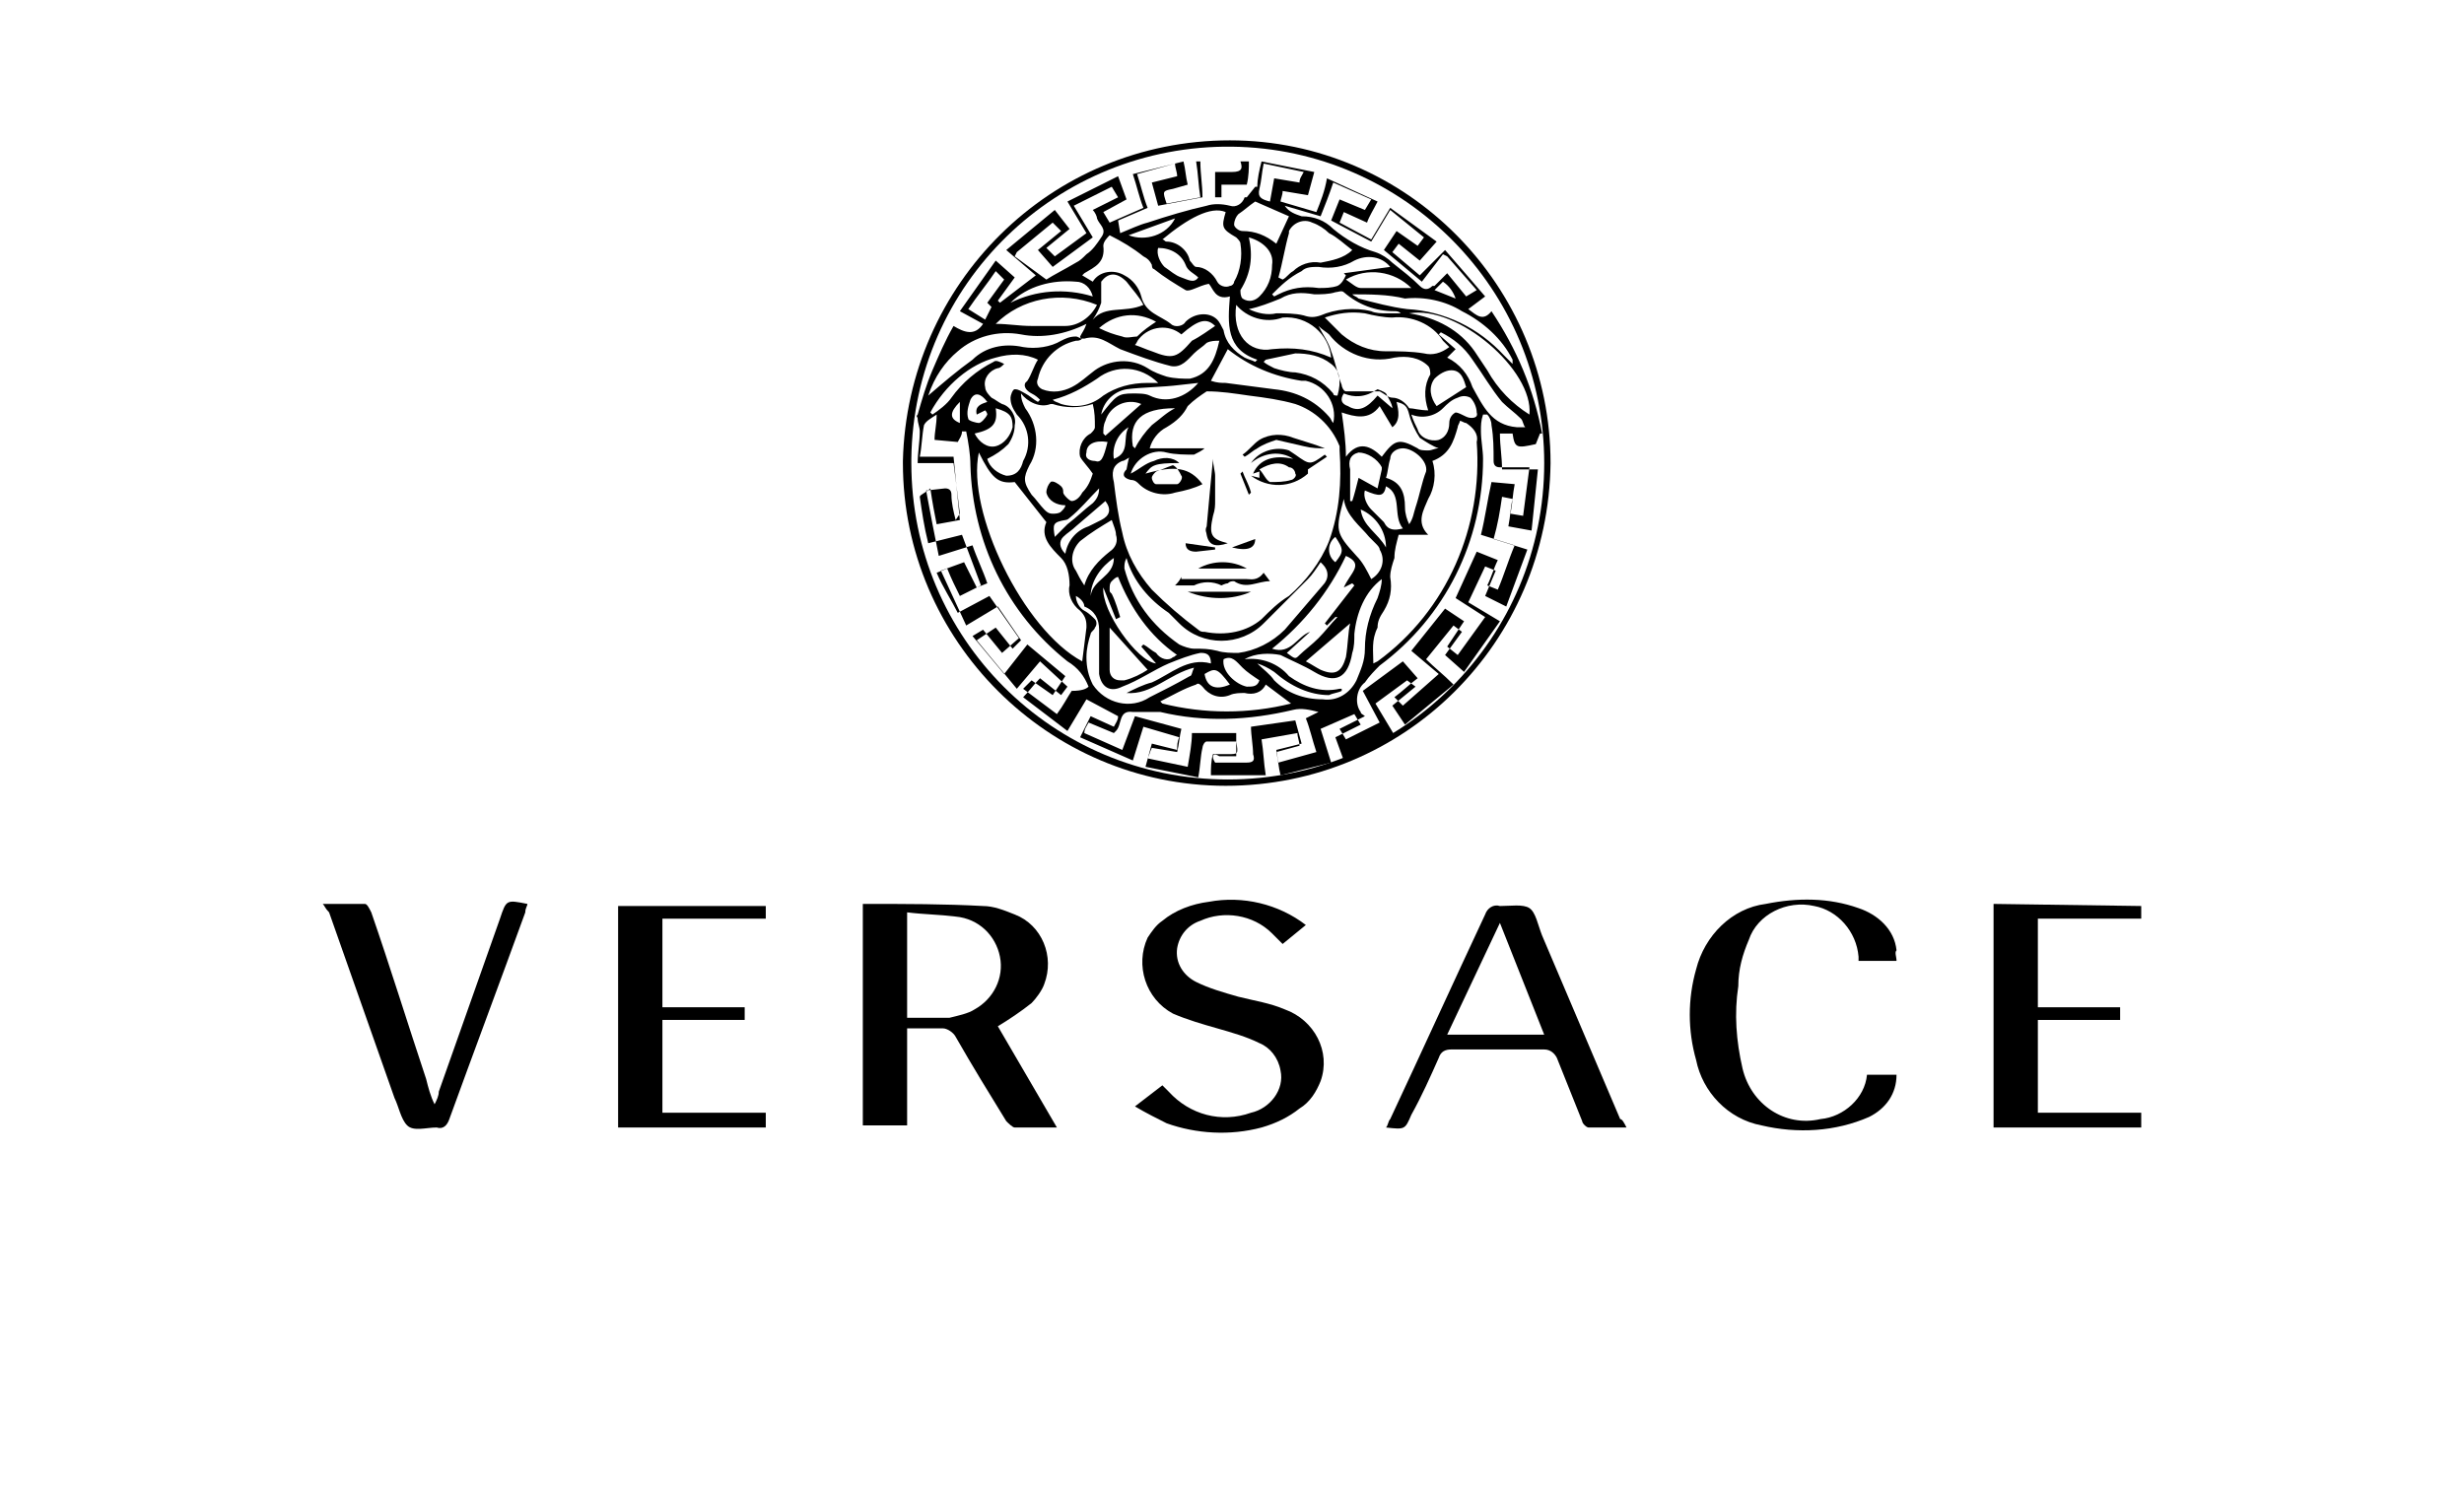 <?xml version="1.0" encoding="UTF-8"?>
<!-- Generator: Adobe Illustrator 25.4.1, SVG Export Plug-In . SVG Version: 6.00 Build 0)  -->
<svg xmlns="http://www.w3.org/2000/svg" xmlns:xlink="http://www.w3.org/1999/xlink" version="1.1" id="Livello_1" x="0px" y="0px" viewBox="0 0 116.8 70.7" style="enable-background:new 0 0 116.8 70.7;" xml:space="preserve">
<g id="Raggruppa_288" transform="translate(883 2945.354)">
	<path id="Tracciato_123" d="M-832.9-2891.9h-2c-0.1,0-0.3-0.2-0.4-0.3c-0.8-1.3-1.6-2.6-2.4-4c-0.1-0.2-0.4-0.4-0.6-0.4h-1.7v4.6   h-2.1v-10.5h0.1c1.9,0,3.8,0,5.6,0.1c0.5,0,1,0.2,1.5,0.4c1.3,0.5,1.9,2,1.4,3.3l0,0c-0.1,0.3-0.4,0.7-0.6,0.9   c-0.5,0.4-1.1,0.8-1.6,1.1L-832.9-2891.9 M-840-2902.1v5c0.7,0,1.3,0,2,0c0.4-0.1,0.9-0.2,1.2-0.4c0.9-0.5,1.4-1.5,1.2-2.5   s-1-1.8-2.1-1.9C-838.5-2902-839.2-2902-840-2902.1"></path>
	<path id="Tracciato_124" d="M-829.2-2892.9l1.3-1l0.3,0.3c1,1.1,2.5,1.5,3.9,1c0.9-0.2,1.6-1.1,1.4-2c-0.1-0.6-0.5-1.1-1-1.3   c-0.6-0.3-1.3-0.5-2-0.7s-1.4-0.4-2.1-0.7c-1.3-0.7-1.8-2.3-1.2-3.6c0.2-0.3,0.4-0.6,0.7-0.8c0.6-0.5,1.4-0.8,2.2-0.9   c1.6-0.3,3.3,0.1,4.6,1.1l-1.1,0.9c-0.2-0.2-0.3-0.3-0.5-0.5c-0.9-0.9-2.3-1.1-3.4-0.6c-0.6,0.2-1,0.7-1.1,1.3   c-0.1,0.7,0.3,1.3,0.9,1.6c0.6,0.3,1.3,0.5,2,0.7c0.8,0.2,1.5,0.3,2.2,0.6c1.4,0.5,2.2,2,1.7,3.4c-0.2,0.5-0.5,1-1,1.3   c-0.5,0.4-1.1,0.7-1.8,0.9c-1.5,0.4-3.1,0.3-4.5-0.2C-828.1-2892.3-828.7-2892.6-829.2-2892.9"></path>
	<path id="Tracciato_125" d="M-805.9-2891.9h-1.8c-0.1,0-0.3-0.2-0.3-0.3c-0.4-1-0.8-2-1.2-3c-0.1-0.2-0.3-0.4-0.6-0.4h-4.4   c-0.3,0-0.5,0.1-0.6,0.4c-0.4,0.9-0.8,1.8-1.3,2.7c-0.3,0.7-0.3,0.7-1.2,0.6c0.1-0.1,0.1-0.3,0.2-0.4c1.5-3.2,3-6.5,4.5-9.7   c0.1-0.3,0.4-0.5,0.7-0.4c0.5,0,1.1-0.1,1.4,0.1s0.4,0.8,0.6,1.3l3.7,8.7C-806.1-2892.3-806-2892.1-805.9-2891.9 M-811.9-2901.6   l-2.5,5.3h4.6L-811.9-2901.6"></path>
	<path id="Tracciato_126" d="M-793.1-2899.8h-1.8v-0.2c-0.1-1.2-1-2.2-2.1-2.4c-1.3-0.3-2.7,0.4-3.1,1.6c-0.3,0.7-0.5,1.4-0.5,2.2   c-0.2,1.3-0.1,2.6,0.2,3.9c0.4,1.7,2,2.8,3.7,2.4l0,0c1.1-0.1,2.1-1,2.2-2.1h1.4c0,0.9-0.5,1.6-1.3,2c-1.6,0.7-3.4,0.8-5.1,0.4   c-1.6-0.3-2.8-1.6-3.1-3.1c-0.4-1.4-0.4-2.9,0-4.3c0.4-1.6,1.7-2.9,3.3-3.1c1.5-0.3,3-0.3,4.4,0.2c0.9,0.3,1.7,1,1.8,2   C-793.2-2900.2-793.1-2900-793.1-2899.8"></path>
	<path id="Tracciato_127" d="M-788.5-2902.5v10.6h7v-0.7h-4.9v-4.4h3.9v-0.6h-3.9v-4.2h4.9v-0.6L-788.5-2902.5z"></path>
	<path id="Tracciato_128" d="M-853.7-2902.5v10.6h7v-0.7h-4.9v-4.4h3.9v-0.6h-3.9v-4.2h4.9v-0.6h-7V-2902.5z"></path>
	<path id="Tracciato_129" d="M-867.7-2902.5h2c0.1,0,0.2,0.2,0.3,0.4c0.9,2.6,1.7,5.2,2.6,7.9c0.1,0.4,0.2,0.8,0.4,1.2   c0.1-0.2,0.2-0.4,0.2-0.6l2.9-8.2c0.3-0.9,0.3-0.9,1.3-0.7c0,0.1-0.1,0.2-0.1,0.4c-1.2,3.3-2.4,6.5-3.6,9.8   c-0.1,0.3-0.3,0.5-0.6,0.4c-0.5,0-1.1,0.2-1.4-0.1s-0.4-0.9-0.6-1.3l-3.1-8.8C-867.6-2902.3-867.6-2902.4-867.7-2902.5"></path>
	<path id="Tracciato_130" d="M-824.7-2938.7c8.4,0,15.2,6.9,15.2,15.3c-0.1,8.5-6.9,15.3-15.4,15.3c-8.4,0-15.3-6.9-15.3-15.3v-0.1   C-840-2931.9-833.2-2938.7-824.7-2938.7 M-839.8-2923.4c0,8.3,6.7,15,15,15s15-6.7,15-15c0-8.2-6.6-14.9-14.8-15   c-8.3-0.1-15.1,6.5-15.2,14.8C-839.8-2923.5-839.8-2923.5-839.8-2923.4"></path>
	<path id="Tracciato_131" d="M-837.5-2921c-0.1-0.9-0.2-1.6-0.3-2.4h-1.7c0-0.5,0.1-1,0.1-1.5c0-0.2-0.1-0.4-0.1-0.6   c0-0.1-0.1-0.1,0-0.2c0.2-0.7,0.4-1.4,0.7-2.1s0.6-1.4,1-2.1c0.5,0.3,1,0.5,1.4-0.1l-1.1-0.6l1.7-2.4l0.9,0.8l-0.8,1.1l0.1,0.1   l1.7-1.3l-1.4-1.2l2.3-1.9l0.7,0.9l-1.1,0.9l0.4,0.4l1.5-1.1l-0.9-1.5l2.4-1.2l0.4,1.1l-1.1,0.6l0.3,0.5l1.6-0.7   c-0.2-0.5-0.3-1-0.5-1.6l2.4-0.6c0.1,0.4,0.1,0.7,0.2,1.1l-0.7,0.2c-0.5,0.1-0.5,0.1-0.3,0.7l1.6-0.3c-0.1-0.6-0.1-1.1-0.2-1.7h2.5   c0,0.3,0,0.7-0.1,1.1h-1.2v0.6h1.2l0.4-0.5h0.1c0-0.4,0.1-0.8,0.2-1.2l2.5,0.5c-0.1,0.4-0.2,0.7-0.3,1.1l-1.2-0.2   c0,0.2-0.1,0.4-0.1,0.5l1.7,0.5c0.2-0.5,0.4-1,0.5-1.6l2.4,1.1c-0.2,0.4-0.4,0.7-0.5,1l-1.1-0.5l-0.2,0.5l1.5,0.8l0.9-1.5l2.2,1.6   l-0.8,0.9l-1-0.8l-0.3,0.4l1.3,1.1l1.2-1.2c0.7,0.8,1.3,1.5,1.9,2.2l-0.8,0.6c0.4,0.3,0.7,0.6,1.1,0.1c1.2,1.8,2,3.7,2.4,5.8h-0.1   l-0.2,0.5c-0.9,0.2-1,0.2-1.1-0.5h-0.6c0,0.6,0.1,1.1,0.1,1.7h1.7c-0.1,1-0.2,1.9-0.3,2.9l-1.1-0.2c0.1-0.5,0.1-0.9,0.2-1.3   l-0.5-0.1c-0.1,0.7-0.2,1.3-0.4,2l1.6,0.5l-1,2.7l-1-0.5l0.5-1.2l-0.5-0.2l-0.8,1.7l1.5,0.9l-1.7,2.4l-0.9-0.8l0.8-1.1l-0.4-0.3   l-1.3,1.6c0.4,0.4,0.8,0.7,1.3,1.2l-2.3,1.9l-0.6-0.9l1.1-0.9l-0.4-0.3l-1.5,1.1l0.9,1.5l-2.4,1.2l-0.4-1.1l1.2-0.6l-0.3-0.5   l-1.6,0.7l0.5,1.6l-2.4,0.6c-0.1-0.4-0.1-0.7-0.2-1.1l1.1-0.3c0-0.2-0.1-0.4-0.1-0.6l-1.7,0.3c0.1,0.6,0.1,1.1,0.2,1.7h-2.6   c0-0.3,0-0.7,0.1-1h0.7c0.5,0,0.5,0,0.4-0.6h-1.4c-0.1,0-0.2,0.2-0.2,0.3c-0.1,0.4-0.1,0.9-0.2,1.4l-2.5-0.5l0.3-1.1l1.2,0.3   c0-0.2,0-0.4,0.1-0.6l-1.7-0.5l-0.5,1.6l-2.5-1.1l0.5-1l1.1,0.5c0.1-0.2,0.2-0.3,0.2-0.5l-1.5-0.8l-0.9,1.5l-2.1-1.6   c0.3-0.3,0.5-0.6,0.8-0.9l1,0.8l0.3-0.4l-1.3-1.2l-1.1,1.3l-1.9-2.3l0.9-0.6l0.8,1l0.4-0.4l-1.1-1.6l-1.5,0.9l-1.2-2.6l1.1-0.4   l0.6,1.2l0.5-0.2c-0.2-0.6-0.5-1.2-0.7-1.8l-1.6,0.5c-0.2-1-0.4-2-0.6-3.1l0.9-0.1c0.2,0,0.3,0.1,0.3,0.3c0,0.4,0.1,0.8,0.2,1.2   L-837.5-2921 M-829.4-2923.7L-829.4-2923.7c-0.2,0.1-0.3,0.2-0.4,0.2c-0.5,0.2-0.5,0.6-0.4,1c0.1,0.8,0.2,1.6,0.4,2.4   c0.2,1,0.7,1.9,1.4,2.7c0.7,0.7,1.4,1.3,2.2,1.9c0.1,0.1,0.2,0.1,0.3,0.1c1,0.2,2,0,2.7-0.6c0.4-0.4,0.8-0.8,1.3-1.1   c0.8-0.7,1.5-1.6,1.9-2.6c0.5-1.4,0.6-2.8,0.5-4.3c0-0.1,0-0.1,0-0.2c-0.4-1-1.2-1.7-2.1-2c-0.7-0.2-1.4-0.3-2.2-0.4   c-0.7-0.1-1.3-0.2-2-0.2c-0.3,0.2-0.6,0.4-0.9,0.7c-0.2,0.4-0.5,0.7-1,1c-0.4,0.2-0.7,0.6-0.8,1h2.6c-0.1,0.1-0.3,0.2-0.5,0.3   c-0.4,0-0.9,0-1.3-0.1c-0.7-0.2-1.5,0.3-1.7,1c0.4-0.2,0.7-0.5,1.1-0.6c0.4-0.2,0.9-0.2,1.2,0.1c-1.2,0-1.3,0.1-1.6,0.5   c1.4-0.4,2.1-0.3,2.7,0.5c-0.4,0.2-0.8,0.3-1.3,0.4c-0.6,0.2-1.3,0-1.7-0.4c-0.1-0.1-0.2-0.2-0.4-0.2c-0.4-0.1-0.4-0.3-0.2-0.5   C-829.5-2923.6-829.5-2923.7-829.4-2923.7 M-817.9-2913.9l0.2-0.1c3.3-2.4,5-6.4,4.7-10.4c0.1-0.4-0.2-0.7-0.5-0.9   c-0.1,0-0.2-0.1-0.3-0.1c0,0.1-0.1,0.2-0.1,0.3c-0.2,0.7-0.4,1.3-1.2,1.6c0.2,0.6,0.1,1.3-0.2,1.8c-0.2,0.5-0.6,1.1,0,1.7h-1.4   c-0.1,0.4-0.2,0.7-0.2,1.1c-0.1,0.3-0.2,0.6-0.2,0.9c0.1,0.6,0,1.1-0.3,1.6c-0.2,0.3-0.3,0.5-0.3,0.8   C-818-2915-817.9-2914.5-817.9-2913.9 M-831.7-2914l0.2-1.6v-0.1c0-0.3-0.1-0.5-0.3-0.7c-0.4-0.3-0.6-0.8-0.5-1.2   c0-0.5-0.1-1-0.4-1.3c-0.5-0.5-1-1-0.7-1.7l-1.5-1.9c-0.8,0.1-1.1-0.2-1.7-1.4C-837.2-2921.1-834.5-2915.5-831.7-2914    M-817.6-2911.1l-0.8-1.5l1.9-1.4l0.7,0.8c-0.4,0.3-0.7,0.6-1.1,0.9l0.4,0.4l1.7-1.5l-1.3-1.1l1.6-2l0.9,0.6l-0.8,1.2l0.5,0.4   l1.3-1.8l-1.4-0.9l1-2.2l1,0.4c-0.2,0.4-0.3,0.8-0.5,1.2l0.5,0.2c0.3-0.7,0.5-1.4,0.8-2.1l-1.6-0.5c0.2-0.8,0.3-1.6,0.5-2.5   l1.1,0.1c-0.1,0.5-0.1,0.9-0.2,1.4l0.6,0.1c0.1-0.8,0.2-1.5,0.3-2.3h-1.4c-0.2,0-0.3-0.1-0.3-0.3c0-0.6,0-1.1-0.1-1.7   c0-0.2-0.1-0.4-0.2-0.5h-0.2c-0.1,0.3-0.1,0.5-0.1,0.8c0,0.4,0.1,0.9,0.1,1.3c0,3.9-1.8,7.5-4.9,9.8c-0.2,0.2-0.5,0.5-0.7,0.8   c-0.4,0.3-0.5,1-0.2,1.4l0,0c0,0.1,0.1,0.1,0.2,0.2l-1.2,0.6l0.3,0.5L-817.6-2911.1 M-831.4-2912.8c-0.2-0.5-0.5-0.9-1-1.2   c-2.9-2.3-4.5-5.7-4.6-9.3c0-0.5-0.1-1.1-0.2-1.6h-0.2c0,0.2-0.1,0.3-0.2,0.5l-1.1-0.1c0-0.4,0.1-0.7,0.1-1.2   c-0.3,0.2-0.5,0.3-0.6,0.5c-0.1,0.5-0.1,1-0.2,1.5h1.6c0.1,1,0.2,2,0.3,3l-1.1,0.2c-0.1-0.5-0.2-1-0.3-1.7   c-0.2,0.2-0.5,0.3-0.5,0.4c0.1,0.7,0.2,1.4,0.4,2.2l1.6-0.4l0.9,2.4l-1,0.5c-0.2-0.4-0.4-0.8-0.6-1.3l-0.5,0.2   c0.3,0.7,0.7,1.3,1,1.9l1.5-0.8l1.4,2l-0.8,0.7l-0.9-1.1l-0.5,0.3l1.5,1.8l1.1-1.4l1.8,1.5l-0.6,0.9l-1-0.7l-0.4,0.4l1.6,1.2   c0.3-0.4,0.5-0.8,0.7-1.1C-831.7-2912.6-831.5-2912.7-831.4-2912.8 M-839-2926.6c0.7-0.6,1.4-1.2,2.1-1.7c0.6-0.6,1.5-0.8,2.4-0.6   c0.6,0.1,1.3,0,1.8-0.3c0.2-0.1,0.4-0.2,0.7-0.2c0.1,0,0.2,0.1,0.3,0.1c-0.1,0.1-0.2,0.1-0.3,0.1c-0.9,0.2-1.6,0.9-1.8,1.8   c-0.1,0.2,0,0.4,0.2,0.5c0.5,0.2,1,0.1,1.4-0.1c0.4-0.2,0.7-0.5,1.1-0.8c0.7-0.5,1.7-0.6,2.5-0.1c0.3,0.2,0.6,0.3,0.9,0.4   c0.4,0.1,0.8,0.1,1.1,0.1c0.9-0.2,1.2-0.9,1.4-1.8c-0.2,0-0.4,0-0.6,0.1c-0.2,0.2-0.4,0.3-0.6,0.5c-0.3,0.3-0.6,0.7-1.1,0.6   c-0.8-0.2-1.6-0.5-2.4-0.8c-0.6-0.3-1-0.7-1.7-0.5c-0.1,0-0.2,0-0.2-0.1c0.1-0.2,0.2-0.3,0.3-0.6c-1,0.5-2.1,0.7-3.1,0.5   c-1.1-0.2-2.2,0.1-3,0.8C-838.2-2928.2-838.7-2927.5-839-2926.6 M-831.2-2922.9c-0.2-0.3-0.5-0.6-0.6-0.8c-0.1-0.4,0.1-0.9,0.5-1.1   c0.1-0.1,0.2-0.2,0.2-0.3c0-0.4,0-0.7-0.1-1.1c-0.6,0.2-1.3,0.2-1.9,0h-0.1c-0.5,0.2-1.1-0.1-1.4-0.5c0,0.3,0.1,0.5,0.2,0.7   c0.6,0.8,0.7,1.9,0.2,2.7c-0.3,0.6-0.3,0.8,0.1,1.4c0.2,0.2,0.4,0.5,0.6,0.7c0.1,0.1,0.2,0.2,0.4,0.2c0.1,0,0.3,0,0.4-0.1   c0.1-0.1,0.2-0.2,0.2-0.3c-0.4,0-0.8-0.2-0.9-0.6c0-0.2,0.1-0.4,0.2-0.5c0.1-0.1,0.4,0.1,0.5,0.2s0.1,0.2,0.1,0.3s0.3,0.4,0.4,0.4   c0.2,0,0.4-0.2,0.5-0.4C-831.4-2922.3-831.3-2922.6-831.2-2922.9 M-825.4-2909.2h1.5c0.3,0,0.4-0.1,0.3-0.4c0-0.4-0.1-0.9-0.1-1.3   l2.1-0.3c0.1,0.4,0.2,0.7,0.3,1.1l-1.2,0.3l0.1,0.6l1.8-0.5c-0.2-0.6-0.3-1.1-0.5-1.6l0.6-0.3c-0.4-0.1-0.8-0.2-1.2-0.1   c-2.1,0.5-4.2,0.6-6.3,0.1h-1.3c-0.7-0.1-0.5,0.6-0.8,0.9l-0.1,0.1l-1.2-0.5c-0.1,0.2-0.2,0.3-0.2,0.5l1.8,0.8l0.6-1.6l2.2,0.6   c-0.1,0.4-0.1,0.7-0.2,1.1l-1.2-0.2c-0.1,0.2-0.1,0.3-0.2,0.5l1.9,0.4c0.1-0.6,0.2-1.1,0.2-1.6h2.1v1.1h-0.8   C-825.5-2909.7-825.6-2909.5-825.4-2909.2 M-830.4-2934.2c-0.1,0.1-0.3,0.3-0.3,0.5c0.1,0.8-0.4,1-0.9,1.3l-0.1,0.1l0.5,0.3   c0.3-0.5,1-0.6,1.5-0.3c0.4,0.2,0.7,0.6,0.8,1c0.2,0.8,0.9,0.9,1.4,1.3c0.2,0.2,0.6,0.1,0.7-0.1c0.4-0.4,1.1-0.5,1.5-0.1l0,0   c0.1,0.1,0.2,0.3,0.3,0.5c0.1,0.6,0.5,1,1,1.3c0.2,0.1,0.3,0.1,0.5,0.2l0.1-0.1c-1.5-0.5-1.4-1.7-1.3-3c-0.7,0.2-0.8-0.4-1-0.6   c-0.5,0.1-0.9,0.4-1.1,0.3c-0.5-0.3-1-0.6-1.5-1c-0.1,0-0.1-0.2-0.1-0.2c-0.1-0.2-0.2-0.3-0.4-0.4   C-829.3-2933.6-829.8-2933.9-830.4-2934.2 M-829.6-2918.9L-829.6-2918.9c-0.1,0.2-0.1,0.3-0.1,0.5c0.4,1.5,1.3,2.7,2.6,3.6   c0.2,0.1,0.5,0.2,0.7,0.2c0.4,0,0.7,0,1.1,0.1c0.3,0.1,0.7,0.1,1,0.1c0.8-0.1,1.6-0.5,2.2-1.1c0.6-0.7,1.2-1.4,1.8-2.1   c0.3-0.3,0.3-0.7,0-1l0,0l-0.1-0.1c-0.2,0.3-0.4,0.6-0.6,0.8c-0.7,0.7-1.4,1.4-2.1,2.1c-1.1,1.1-2.9,1.1-4,0   c-0.2-0.2-0.3-0.3-0.5-0.5C-828.5-2916.9-829.3-2917.8-829.6-2918.9 M-838.9-2925.8l0.1,0.1c0.3-0.2,0.7-0.5,0.9-0.8   c0.5-0.7,1.2-1.3,2-1.7c0.1-0.1,0.3,0,0.5,0.1c-0.1,0.1-0.2,0.2-0.3,0.2c-0.4,0.1-0.7,0.5-0.6,0.9c0,0.2,0.2,0.4,0.3,0.5   c0.2,0.1,0.3,0.2,0.5,0.3c0.4,0.1,0.7,0.6,0.6,1c0,0.3-0.1,0.6-0.3,0.9c-0.3,0.3-0.6,0.5-1,0.7c0.1,0.4,0.5,0.7,0.9,0.8   c0.5,0,0.7-0.3,0.8-0.7c0.4-0.7,0.3-1.6-0.3-2.2c-0.2-0.3-0.3-0.5-0.3-0.8c0-0.1,0.1-0.4,0.2-0.4c0.2,0,0.3,0.1,0.5,0.2   c0.2,0.1,0.4,0.3,0.6,0.4l0.1-0.1c-0.1-0.1-0.2-0.2-0.4-0.3s-0.4-0.3-0.3-0.5l0.1-0.1c0.2-0.3,0.3-0.7,0.5-1   c-0.6-0.3-1.3-0.3-2-0.1C-837-2928.1-838.2-2927.1-838.9-2925.8 M-817.1-2935.4l-0.9,1.5l-1.9-1l0.4-1l1.2,0.5l0.3-0.5l-1.8-0.8   c-0.2,0.6-0.4,1.1-0.6,1.6l-1.7-0.5c0.2,0.3,0.5,0.4,0.8,0.5c0.6,0,1.1,0.2,1.5,0.6c0.6,0.5,1.3,0.9,2,1.1c0.3,0.1,0.6,0.3,0.8,0.5   c0.5,0.4,0.9,0.7,1.3,1.1c0.2,0.2,0.4,0.2,0.6,0h0.1c0.2-0.2,0.4-0.4,0.6-0.6l0.9,1.1l0.5-0.3l-1.4-1.6l-0.2-0.1l-1,1.3l-1.8-1.5   l0.6-0.9l1,0.7l0.3-0.4L-817.1-2935.4 M-815.3-2925.9c-0.2-0.6-0.2-1.2,0.1-1.7c0-0.1,0-0.3-0.1-0.4c-0.4-0.4-1-0.5-1.6-0.4   c-1.2,0.3-2.4-0.2-3.1-1.1c-0.1-0.1-0.3-0.2-0.5-0.4c0.2,0.4,0.5,0.8,0.6,1.2c0.2,0.5,0.3,1.1,0.5,1.6c0,0.1,0.1,0.3,0.2,0.3   c0.4,0,0.7,0,1.1,0c0.2,0,0.4,0,0.5,0c0.2,0.1,0.4,0.3,0.6,0.3c0.3,0,0.6,0.2,0.8,0.5C-816-2926-815.7-2925.9-815.3-2925.9    M-827.9-2934c0.1,0,0.1,0.1,0.2,0.1c0.5,0,1,0.4,1.1,0.9c0.1,0.1,0.2,0.3,0.3,0.3c0.4,0,0.8,0.3,1,0.7c0.1,0.2,0.4,0.3,0.6,0.2   c0.1,0,0.2-0.1,0.2-0.2c0.3-0.5,0.4-1.2,0.3-1.8c0-0.1-0.1-0.2-0.2-0.3c-0.7-0.4-0.7-0.5-0.5-1.2   C-825.6-2935.6-826.7-2935-827.9-2934 M-820.2-2930.3c0.3,0.3,0.5,0.5,0.8,0.8c0.6,0.5,1.3,0.8,2.1,0.8c0.6,0,1.2,0,1.8,0.1   c0.4,0.1,0.8,0,1.2-0.3c-0.1-0.1-0.2-0.2-0.3-0.3c-0.5-0.8-1.5-1.2-2.4-1.1c-0.4,0-0.9-0.1-1.3-0.2   C-819-2930.6-819.6-2930.5-820.2-2930.3 M-824-2914.1c0.8-0.1,1.6,0.2,2.1,0.8c0.7,0.5,1.5,0.8,2.4,0.6h0.1v0.1   c-0.2,0.1-0.4,0.1-0.6,0.2c-0.9,0-1.8-0.4-2.6-1.1c-0.3-0.2-0.5-0.3-0.8-0.4c0.3,0.3,0.6,0.5,0.8,0.8c0.6,0.6,1.4,0.9,2.3,0.9   c0.7,0.1,1.3-0.3,1.6-0.9c0.2-0.5,0.4-0.9,0.4-1.5c0-0.8,0.2-1.6,0.6-2.4c0.1-0.3,0.2-0.6,0.2-0.9c-0.8,0.6-1.2,1.6-1.3,2.6   c0,0.3,0,0.6-0.1,0.9c-0.2,1.2-0.8,1.5-1.8,0.9c-0.5-0.3-1-0.5-1.6-0.8C-822.8-2914.4-823.5-2914.4-824-2914.1 M-829.9-2934.3   c0.5-0.2,0.9-0.4,1.3-0.5c0.9-0.3,1.9-0.6,2.8-0.8c0.3-0.1,0.7-0.1,1.1,0c0.3,0.1,0.6-0.1,0.7-0.4h-1.4v-1.2c0.3,0,0.5,0,0.8,0   c0.5,0,0.5-0.2,0.4-0.5h-1.9c0,0.6,0.1,1.1,0.1,1.7l-2.1,0.4c-0.1-0.4-0.2-0.7-0.3-1.1l1.2-0.3c0-0.2-0.1-0.4-0.1-0.6l-1.8,0.5   c0.2,0.6,0.3,1.1,0.5,1.6l-1.4,0.6L-829.9-2934.3 M-817.5-2923.7c0.6-0.8,0.8-0.9,1.7-0.4c0.1,0.1,0.3,0.1,0.5,0.1s0.3-0.1,0.5-0.1   c-0.3-0.1-0.6-0.3-0.9-0.5c-0.2-0.3-0.4-0.7-0.5-1.1c-0.1-0.4-0.2-0.5-0.6-0.6c0.1,0.4,0.2,0.9-0.2,1.2l-0.6-1   c-0.5,0.7-1.2,0.5-1.8,0.3c0.1,0.7,0.2,1.4,0.2,2.1C-818.6-2924.5-818-2924.2-817.5-2923.7 M-832-2917.1c0,0.3,0.2,0.6,0.4,0.7   c0.2,0.1,0.4,0.3,0.5,0.4c0.1,0.1,0.1,0.3,0,0.4c0,0.1-0.2,0.2-0.2,0.3c-0.1,0.3-0.2,0.7-0.2,1.1c0,0.5,0.1,0.9,0.3,1.3   c0.6,0.9,1.8,1.2,2.7,0.6c0.6-0.3,1.2-0.6,1.9-1c0.1,0,0.1-0.2,0.2-0.4c-1.2,0.3-2,1.3-3.2,1.2c0.4-0.2,0.8-0.4,1.2-0.5   c0.9-0.4,1.7-1.2,2.8-0.9c0-0.5-0.3-0.5-0.5-0.5c-0.5,0.1-1,0.3-1.5,0.5c-0.7,0.3-1.4,0.8-2.2,1.1c-0.6,0.3-1,0-1.1-0.6   c0-0.2,0-0.4,0-0.5v-1.6c0-0.5-0.2-0.9-0.7-1.1C-831.6-2916.8-831.8-2917-832-2917.1 M-819.9-2928.4c-0.1-1.1-1.1-2-2.3-1.9   c-0.8,0.3-1.7,0-2.2-0.6c-0.2,1.4,0.6,2.3,1.7,2.1C-821.7-2928.9-820.8-2928.8-819.9-2928.4 M-825.6-2927.3   c0.3,0.1,0.5,0.1,0.7,0.1c0.8,0.1,1.5,0.2,2.3,0.3c1,0.1,1.9,0.5,2.6,1.3c0.1,0.1,0.1,0.2,0.2,0.3c0.2-0.9-0.4-1.8-1.3-2l0,0h-0.2   c-1.3-0.2-2.5-0.7-3.5-1.5L-825.6-2927.3 M-833.4-2932.1c0.3-0.2,0.9-0.5,1.4-0.8c0.2-0.1,0.3-0.2,0.5-0.4c0.3-0.2,0.5-0.5,0.7-0.8   c0.3-0.4-0.1-0.6-0.2-0.9c0-0.1-0.1-0.3-0.2-0.4l1.2-0.6l-0.3-0.5l-1.8,0.9c0.3,0.5,0.6,1,0.9,1.5l-1.9,1.4l-0.7-0.8l1.1-0.9   l-0.4-0.4l-1.7,1.4l-0.1,0.2L-833.4-2932.1 M-819.2-2919c-0.8,1.7-2,3.2-3.5,4.4c0.9,0.3,1.2-0.6,1.8-0.8l-1.1,1   c0.4,0.3,0.4,0.3,0.6,0.1s0.6-0.5,0.9-0.8s0.6-0.7,0.9-1h-0.1l-0.4,0.4l-0.1-0.1l1.4-1.8l-0.1-0.1l-0.4,0.2   C-819-2918.2-818.3-2918.6-819.2-2919 M-810.5-2925.7c0.2-2.1-3.4-5.2-5.7-4.8c1.3,0.2,2.4,0.8,3.1,1.8c0.2,0.3,0.4,0.6,0.6,0.9   C-812-2926.9-811.3-2926.2-810.5-2925.7 M-823-2912.9c-0.2,0.4-0.6,0.5-1,0.4c-0.2,0-0.5,0-0.7,0.1c-0.5,0.2-1,0-1.3-0.4   c-0.1-0.1-0.2-0.2-0.3-0.1c-0.6,0.2-1.1,0.5-1.7,0.8l0.1,0.1c2,0.5,4.1,0.5,6.1,0L-823-2912.9 M-818.9-2933.5   c-0.4-0.3-0.7-0.6-1.1-0.8c-0.2-0.2-0.5-0.4-0.8-0.5c-0.4-0.2-0.9,0-1.1,0.4l0,0v0.1c-0.2,0.7-0.3,1.4-0.5,2.1l0.2,0.1   c0.2-0.1,0.3-0.3,0.5-0.4c0.3-0.3,0.8-0.5,1.3-0.4C-819.9-2933-819.3-2933.1-818.9-2933.5 M-835.8-2930c0.6,0,1.1,0.1,1.7,0.1   c0.5,0,1,0,1.6,0s1.2-0.4,1.5-1C-832.7-2931.6-834.6-2931.2-835.8-2930 M-830.7-2917.5c-0.1,1.1,1.6,3.5,2.5,3.6l-0.7-0.8l0.1-0.1   c0.2,0.1,0.4,0.3,0.6,0.4c0.2,0.3,0.6,0.4,0.8,0.2c0.1,0,0.1-0.1,0.2-0.1c-1.3-0.9-2.2-2.2-2.8-3.7c-0.1,0-0.2,0.1-0.3,0.2   c-0.1,0.1-0.1,0.2-0.1,0.4c0,0.1,0,0.1,0.1,0.2c0.2,0.4,0.3,0.8,0.4,1.1l-0.2,0.1L-830.7-2917.5 M-823.8-2930.7   c0.4,0.2,0.9,0.3,1.3,0.2c0.4,0,0.9,0,1.3,0.1c0.3,0.1,0.5,0.1,0.8,0c0.7-0.3,1.6-0.4,2.4-0.2c0.2,0.1,0.5,0.1,0.7,0.1h0.7   c-0.1-0.1-0.2-0.1-0.3-0.1c-0.9,0-1.7-0.3-2.4-0.9c-0.1-0.1-0.3,0-0.4,0c-0.3,0.1-0.7,0.1-1,0.1c-0.6-0.1-1.1-0.1-1.6,0.2   C-822.8-2931-823.3-2930.8-823.8-2930.7 M-818.9-2931.4c0.1,0.1,0.2,0.1,0.3,0.2c0.8,0.2,1.5,0.4,2.3,0.5c1.8,0.1,3.4,0.9,4.6,2.2   c0.1,0.1,0.2,0.2,0.4,0.4c0-0.1,0-0.2,0-0.2c-0.5-1-1.4-1.8-2.4-2.3c-0.8-0.5-1.8-0.7-2.7-0.6   C-817.2-2931.4-818.1-2931.4-818.9-2931.4 M-814.4-2928.4c0.6,0.3,1,0.8,1.2,1.4c0.5,0.9,0.9,1.8,2.1,1.9h0.4   c-0.1-0.1-0.1-0.3-0.2-0.4c-0.3-0.3-0.6-0.5-0.9-0.8c-0.5-0.6-0.9-1.3-1.4-2c-0.4-0.6-0.9-1-1.5-1.3l-0.1,0.1l0.8,0.7   L-814.4-2928.4 M-816.2-2920.5L-816.2-2920.5c0.2-0.3,0.2-0.5,0.3-0.8c0.2-0.6,0.3-1.2,0.5-1.7c0.1-0.5-0.6-1.1-1.1-1.1   c-0.3,0-0.6,0.2-0.6,0.5l0,0c-0.1,0.3-0.1,0.6-0.2,0.9c0.7,0.2,0.9,0.7,0.9,1.4C-816.4-2921-816.3-2920.7-816.2-2920.5    M-822.7-2931.4l0.1,0.1l0.2-0.1c0.6-0.3,1.2-0.4,1.9-0.3c0.3,0,0.6,0,0.9-0.1c0.2-0.1,0.3-0.3,0.4-0.5l-0.1-0.1l2.2-0.3   c-0.4-0.5-1.1-0.6-1.7-0.3c-0.5,0.3-1.1,0.4-1.7,0.3c-0.3,0-0.6,0-0.8,0.2C-821.9-2932.2-822.3-2931.8-822.7-2931.4 M-833.1-2926.4   c0.1,0.1,0.2,0.1,0.4,0.2c0.7,0.2,1.4,0.1,2-0.4c0.6-0.4,1.3-0.6,2.1-0.6h0.5c-0.8-0.8-2-0.9-2.9-0.2   C-831.6-2927-832.3-2926.6-833.1-2926.4 M-819.3-2921.7c-0.4,1.5-0.4,1.6,0.6,2.7c0.3,0.3,0.5,0.7,0.7,1.1c0.5-0.3,0.7-0.9,0.4-1.4   l0,0c0-0.1-0.1-0.2-0.2-0.3c-0.1-0.1-0.2-0.2-0.3-0.3C-818.5-2920.4-819.2-2920.9-819.3-2921.7 M-830.3-2920.7   c-0.5,0.3-1,0.6-1.5,1c-0.4,0.4-0.5,1-0.2,1.4c0.1,0.2,0.2,0.4,0.4,0.7c0.2-0.7,0.7-1.2,1.2-1.6c0.3-0.2,0.4-0.5,0.3-0.8   C-830.1-2920.2-830.2-2920.4-830.3-2920.7 M-825.4-2929.9c-0.4-0.4-0.8-0.3-1.6,0.4c-0.6-0.5-1.5-0.4-2,0.2   c-0.1,0.1-0.1,0.2-0.2,0.3c0.3,0.1,0.5,0.2,0.8,0.3c1,0.4,1.2,0.3,1.9-0.5C-826.1-2929.4-825.7-2929.7-825.4-2929.9 M-823.8-2934.1   c0.2,0.9,0.1,1.7-0.4,2.5c0,0.1,0,0.3,0.1,0.4c0.3,0.2,0.6,0.1,0.8-0.1c0.4-0.4,0.6-0.9,0.6-1.5   C-822.6-2933.4-823.1-2933.9-823.8-2934.1L-823.8-2934.1 M-823-2928.3l-0.1,0.1c0.1,0.1,0.3,0.2,0.5,0.3c0.3,0.1,0.7,0.2,1,0.2   c0.7,0.1,1.3,0.4,1.8,1c0,0.1,0.1,0.1,0.2,0.1c0.2-0.7,0.1-1.2-0.3-1.5c-0.5-0.4-1.1-0.5-1.7-0.5L-823-2928.3 M-821.9-2935.1   l-1.6-0.7c-0.3,0.2-0.5,0.4-0.8,0.6c-0.1,0.1-0.2,0.3-0.2,0.5c0,0.1,0.2,0.3,0.4,0.3c0.6,0,1.1,0.2,1.6,0.6L-821.9-2935.1    M-816.1-2925.7c0.1,0.3,0.2,0.5,0.3,0.7c0.1,0.4,0.6,0.6,1,0.5c0.3-0.1,0.5-0.4,0.5-0.8c0-0.2,0.1-0.4,0.3-0.5   c0.1,0,0.3,0.1,0.5,0.2s0.6,0.1,0.5-0.2c0-0.2-0.1-0.5-0.3-0.7c-0.2-0.1-0.4-0.1-0.6,0c-0.3,0.1-0.5,0.3-0.7,0.5   C-815-2925.6-815.6-2925.5-816.1-2925.7 M-821.1-2914c0.2,0.1,0.5,0.3,0.7,0.4c0.7,0.3,1,0.1,1.2-0.6c0.1-0.6,0.1-1.2,0.2-1.6   L-821.1-2914 M-828.8-2930.9c-0.2-0.4-0.5-0.7-0.8-1.1c-0.5-0.5-0.9-0.4-1.2,0c0,0.3,0,0.7,0,1c-0.1,0.3-0.2,0.5-0.4,0.8   C-830.6-2930.9-829.7-2930.5-828.8-2930.9 M-830.4-2915.6v2c0,0.3,0.2,0.5,0.5,0.5l0,0c0.1,0,0.1,0,0.2,0c0.4-0.1,0.8-0.3,1.1-0.5   L-830.4-2915.6 M-817.7-2922.2l0.2-0.9v-0.1c-0.2-0.4-0.7-0.7-1.1-0.7c-0.4,0.1-0.5,0.4-0.4,0.8c0,0.2,0,0.5,0,0.7   c0,0.3,0,0.5,0,0.8h0.1c0.1-0.3,0.2-0.7,0.3-1.1L-817.7-2922.2 M-818.3-2922.1c-0.1,0.3,0.1,0.7,0.3,0.9s0.4,0.4,0.6,0.6   c0.2,0.4,0.5,0.4,0.9,0.3c-0.5-0.6,0-1.6-0.8-2C-817.4-2921.8-817.6-2921.8-818.3-2922.1 M-826.2-2927.2l-0.9,0.1   c-0.8,0.1-1.7,0.1-2.5,0.2c-0.6,0.1-1.1,0.6-1.2,1.2c0.7-0.9,0.8-1,1.5-1c0.3,0,0.6,0,0.8,0.1   C-827.7-2926.2-826.8-2926.5-826.2-2927.2 M-828.2-2930.1c-0.9-0.5-1.9-0.4-2.7,0.3c0.4,0.2,0.7,0.3,1.1,0.4c0.2,0.1,0.5,0,0.7,0   C-828.8-2929.7-828.5-2929.9-828.2-2930.1 M-836.8-2924.8c0.2,0.4,0.6,0.7,1,0.6c0.4-0.1,0.7-0.5,0.8-0.9c0-0.5-0.1-0.7-0.8-0.9   C-835.7-2925.3-835.9-2925-836.8-2924.8 M-813.5-2927c-0.1-0.3-0.2-0.8-0.7-0.8c-0.3,0-0.6,0.2-0.8,0.4c-0.3,0.4-0.2,0.9,0.1,1.3   L-813.5-2927 M-823.1-2937.6c-0.1,0.5-0.1,0.8-0.2,1.2c-0.1,0.4,0.1,0.5,0.5,0.6l0.2-1.1l1.2,0.2c0-0.2,0.1-0.3,0.2-0.5   L-823.1-2937.6 M-816.1-2931.7c-0.8-0.8-2.1-1-3.1-0.4c0.3,0.2,0.5,0.4,0.7,0.4H-816.1 M-829.3-2924.2l0.1,0.1   c0.2-0.4,0.5-0.8,0.8-1.1c0.4-0.3,0.7-0.6,1.1-0.8C-828.9-2926-829.5-2925.4-829.3-2924.2 M-835.8-2932.5c-0.4,0.6-0.9,1.2-1.3,1.8   l0.8,0.5c0.1-0.2,0.2-0.4,0.3-0.6l-0.2-0.2l0.8-1.1L-835.8-2932.5 M-835.1-2931c1.2-0.6,2.6-0.7,3.9-0.3c-0.1-0.4-0.4-0.7-0.8-0.7   C-833.1-2932.1-834.3-2931.8-835.1-2931 M-826.2-2932.2c-0.2-0.2-0.5-0.3-0.6-0.6c-0.2-0.5-0.7-0.8-1.3-0.8   c-0.1,0.3,0.1,0.7,0.3,0.9c0.3,0.2,0.5,0.4,0.8,0.5S-826.4-2931.9-826.2-2932.2 M-830.6-2921.6l-1.4,1.2c-0.2,0.2-0.4,0.3-0.6,0.5   c-0.2,0.2-0.2,0.5,0.1,0.8c0.1-0.6,0.5-1.1,1.1-1.3c0.2-0.1,0.4-0.2,0.6-0.3C-830.4-2920.9-830.3-2921.2-830.6-2921.6 M-825-2914.1   c-0.1,0.6,0.6,1.2,1.1,1.3c0.3,0,0.5,0,0.6-0.3c-0.3-0.2-0.6-0.4-0.8-0.6C-824.4-2914-824.6-2914.3-825-2914.1 M-830.7-2924.8   l0.1,0.1l1.7-1.5c-0.7-0.3-1.5,0.1-1.7,0.8l0,0C-830.7-2925.2-830.7-2925-830.7-2924.8 M-819.3-2926.7c-0.2,0.3-0.1,0.5,0.2,0.6   c0.5,0.3,0.9,0.1,1.4-0.5l0.7,0.6c0-0.2-0.2-0.5-0.3-0.7c-0.1-0.1-0.4-0.2-0.4-0.2C-818.3-2926.5-818.8-2926.5-819.3-2926.7    M-827.4-2923.3c-0.3,0.1-0.5,0.2-0.8,0.3c-0.1,0.1-0.2,0.2-0.2,0.3s0.1,0.3,0.2,0.3c0.3,0,0.7,0,1,0c0.1,0,0.3-0.3,0.2-0.4   C-827.1-2923-827.2-2923.2-827.4-2923.3 M-836.7-2925.7c-0.1-0.4,0.2-0.5,0.5-0.6c-0.3-0.4-0.6-0.5-0.8-0.1   c-0.1,0.3-0.2,0.6-0.1,0.9c0,0.1,0.4,0.2,0.5,0.2s0.3-0.2,0.4-0.4c0,0,0-0.1-0.1-0.2L-836.7-2925.7L-836.7-2925.7 M-833-2919.9   c0.2-0.2,0.4-0.4,0.6-0.6c0.4-0.3,0.8-0.7,1.2-1c0.2-0.2,0.3-0.4,0.3-0.7c-0.5,0.5-0.9,1-1.4,1.4c-0.1,0.1-0.2,0.1-0.2,0.1   C-833.1-2920.6-833.1-2920.5-833-2919.9 M-830.5-2924.4c-0.6-0.1-1,0.1-1,0.5c-0.1,0.3,0.2,0.4,0.4,0.4   C-830.8-2923.4-830.7-2923.6-830.5-2924.4 M-829.5-2934.2c0.8,0.3,1.8,0,2.2-0.8L-829.5-2934.2 M-824.7-2912.9   c-0.6-0.8-0.7-0.8-1.2-0.5C-825.8-2912.8-825.4-2912.6-824.7-2912.9 M-829.5-2925.1c-0.5,0.3-0.8,0.9-0.7,1.5   C-829.4-2923.9-829.8-2924.6-829.5-2925.1 M-817.3-2919.4c0-0.8-0.5-1.5-1.2-1.8C-818.4-2920.4-817.7-2920.1-817.3-2919.4    M-831.3-2917.1c0.1-0.8,1.1-0.9,1.1-1.8C-830.8-2918.5-831.3-2917.8-831.3-2917.1 M-819.7-2919.9c-0.4,0.3-0.4,0.9,0,1.2   C-819.3-2919.2-819.3-2919.3-819.7-2919.9 M-814-2931.2L-814-2931.2c-0.1-0.3-0.3-0.6-0.6-0.8l-0.4,0.4L-814-2931.2 M-837.5-2926.3   c-0.5,0.5-0.5,0.8,0,1V-2926.3z"></path>
	<path id="Tracciato_132" d="M-821.7-2923.6c-0.6-0.4-1.4-0.3-2,0.2c0.4-0.6,1.2-0.8,1.8-0.6l0.3,0.2c0.7,0.5,0.7,0.5,1.4,0l0.1,0.1   l-0.9,0.6c0,0.1,0,0.1,0,0.2c-0.8,0.7-1.9,0.7-2.7,0.1l0.4,0.1v-0.3l-0.3,0.1C-823.3-2923.6-822.6-2923.8-821.7-2923.6    M-823.3-2923.1c0.2,0.2,0.3,0.5,0.5,0.6c0.3,0,0.7,0,1-0.1c0.1,0,0.3-0.2,0.2-0.3c0-0.1-0.1-0.3-0.3-0.3   C-822.3-2923.5-822.8-2923.4-823.3-2923.1"></path>
	<path id="Tracciato_133" d="M-824.8-2919.6c-0.6,0.2-0.9,0.1-1-0.4c0-0.1-0.1-0.2,0-0.4c0.1-1.1,0.2-2.2,0.3-3.2   c0,0.3,0.1,0.6,0.1,0.8v1.2c0,0.2,0,0.4-0.1,0.7C-825.7-2920-825.6-2919.8-824.8-2919.6"></path>
	<path id="Tracciato_134" d="M-823.1-2918.2l0.3,0.4c-0.6,0-1.1,0.4-1.7,0c-0.1,0-0.2,0-0.3,0.1c-0.1,0-0.3,0.1-0.3,0.1   c-0.4-0.2-0.9-0.2-1.3,0c-0.3,0-0.6,0-0.9,0c0.1-0.1,0.2-0.2,0.3-0.4v0.1h3.1C-823.7-2917.9-823.4-2917.8-823.1-2918.2"></path>
	<path id="Tracciato_135" d="M-820.2-2924.1c-0.3,0-0.6,0-1-0.1s-0.9-0.2-1.3-0.3c-0.3,0.1-0.6,0.2-0.9,0.4   c-0.2,0.1-0.4,0.3-0.6,0.4l-0.1-0.1c0.3-0.2,0.5-0.5,0.8-0.7c0.5-0.3,1.1-0.3,1.6-0.1C-821.1-2924.4-820.7-2924.3-820.2-2924.1   L-820.2-2924.1"></path>
	<path id="Tracciato_136" d="M-826.7-2917.3h3C-824.6-2916.9-825.7-2916.9-826.7-2917.3"></path>
	<path id="Tracciato_137" d="M-823.9-2918.4h-2.3C-825.5-2918.8-824.6-2918.8-823.9-2918.4"></path>
	<path id="Tracciato_138" d="M-826.8-2919.6l1.4,0.2v0.1l-0.9,0.1C-826.6-2919.2-826.8-2919.3-826.8-2919.6"></path>
	<path id="Tracciato_139" d="M-823.5-2919.8c0,0.4-0.3,0.6-1.1,0.4L-823.5-2919.8"></path>
	<path id="Tracciato_140" d="M-824.1-2923c0.1,0.3,0.3,0.6,0.4,1l-0.1,0.1l-0.4-1L-824.1-2923"></path>
</g>
</svg>
